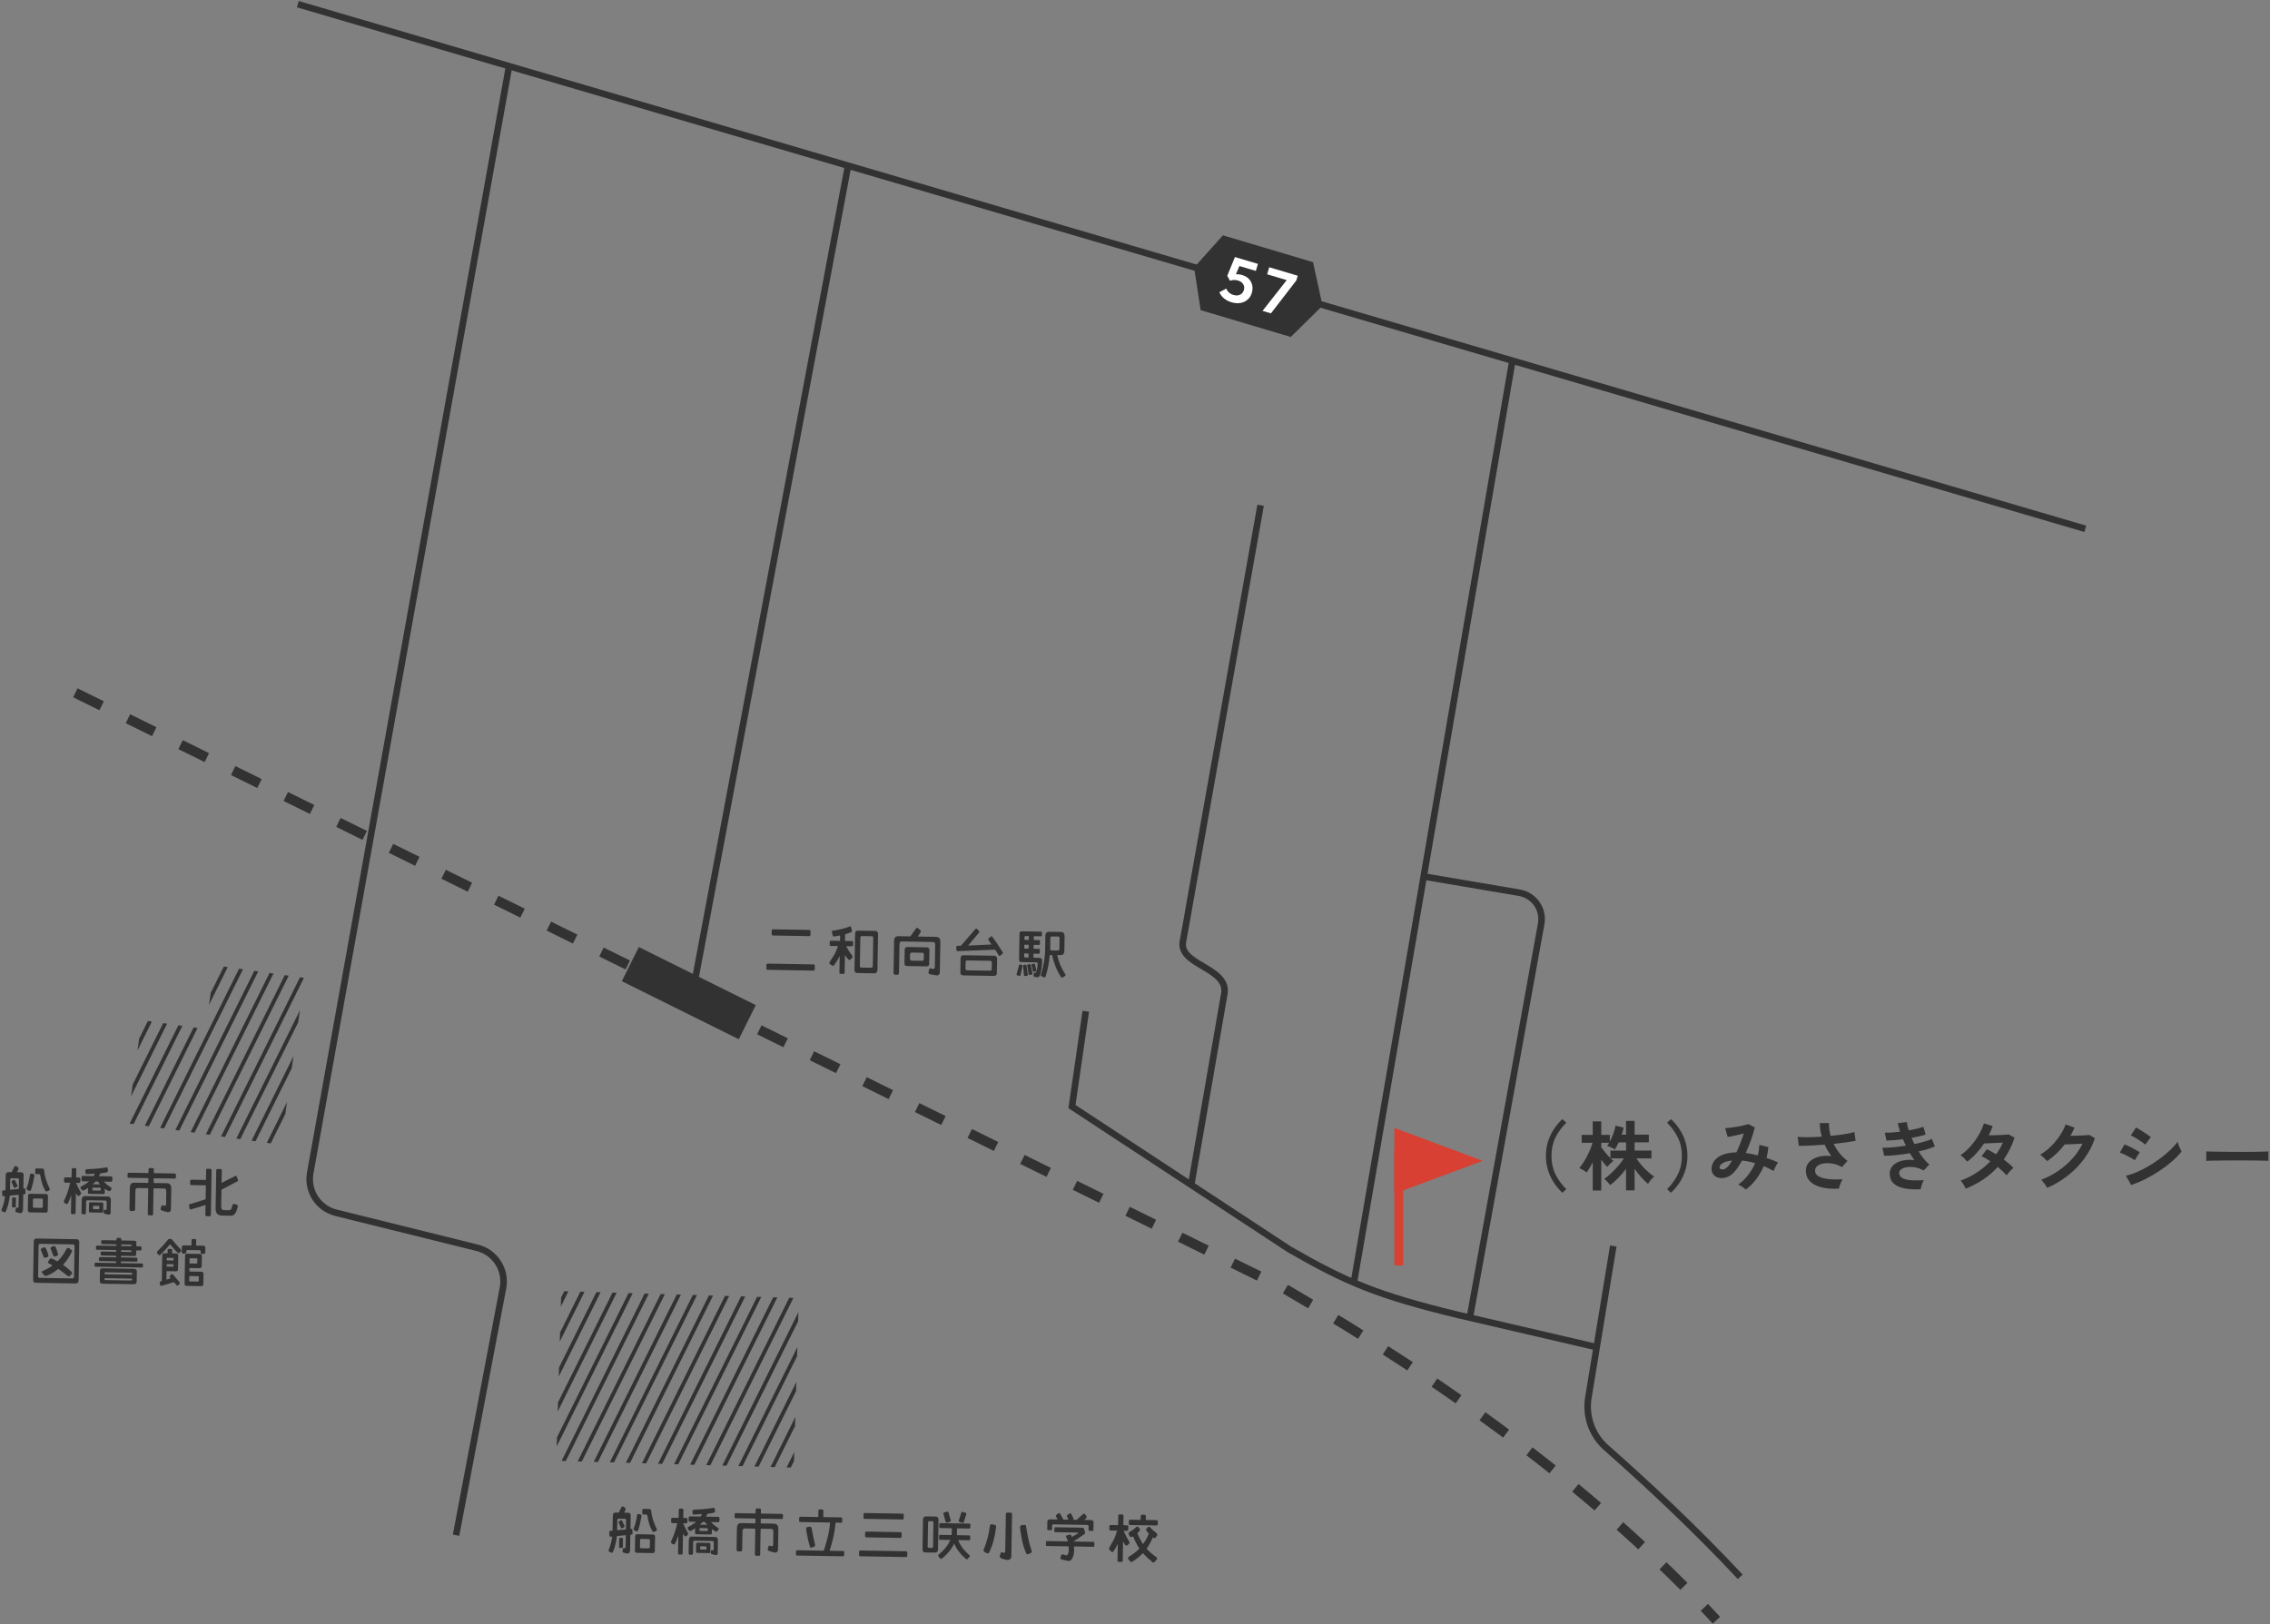<svg xmlns="http://www.w3.org/2000/svg" width="387" height="277" xmlns:xlink="http://www.w3.org/1999/xlink" viewBox="0 0 387 277"><rect x="0" y="0" width="387" height="277" fill="#808080" stroke="none"/><defs><style>.cls-1,.cls-2,.cls-3,.cls-4{fill:none;}.cls-5{fill:#323232;}.cls-6{fill:#d74032;}.cls-7{clip-path:url(#clippath-1);}.cls-2{stroke-dasharray:5 5;stroke-width:1.7px;}.cls-2,.cls-3,.cls-4{stroke:#323232;stroke-miterlimit:10;}.cls-8{fill:#fff;}.cls-9{clip-path:url(#clippath);}.cls-3{stroke-width:1.119px;}.cls-4{stroke-width:.645px;}</style><clipPath id="clippath"><polygon class="cls-1" points="36.586 164.603 35.055 175.49 24.168 173.959 21.696 191.54 47.906 195.226 51.909 166.758 36.586 164.603"/></clipPath><clipPath id="clippath-1"><rect class="cls-1" x="95.253" y="220.756" width="40.513" height="28.938" transform="translate(6.91 -3.269) rotate(1.671)"/></clipPath></defs><path class="cls-5" d="M103.904,261.861l-.044-.565c-.006-.143.049-.224.174-.229l.396-.048c.01-.601.024-1.45.043-2.534.006-.367.179-.552.502-.555l.511.009.464-.924c.064-.106.154-.15.262-.122l.39.24c.061.09.077.197.039.332l-.24.489.671.011c.305.006.445.15.449.438l-.039,2.31.126-.007c.126-.015.196.049.203.192l.035.547c.016.152-.048.231-.175.248l-.206.032-.044,2.57c-.007.412-.163.625-.468.637-.107-.002-.339-.06-.695-.182-.098-.046-.142-.118-.14-.208l.088-.456c.056-.088.137-.132.254-.12l.195.057.037-2.23-1.517.145v.019c-.062.482-.142.965-.257,1.429-.124.464-.257.873-.405,1.221-.057.133-.146.194-.263.183l-.445-.222c-.062-.055-.068-.172-.012-.323.121-.284.234-.614.339-.997.105-.384.184-.785.235-1.205v-.019s-.26.022-.26.022c-.135.024-.196-.039-.203-.183ZM106.543,258.995l-1.066-.019c-.152-.003-.234.077-.237.266-.002.653-.012,1.226-.028,1.7l1.497-.136.026-1.539c.003-.188-.066-.271-.191-.272ZM106.392,260.442l-.317.175c-.089.043-.161.006-.222-.103l-.361-.839c-.043-.116-.024-.197.049-.25l.316-.183c.09-.043.161-.007.222.121l.371.811c.052.117.033.207-.058.268ZM106.038,263.958l-.35-.006c-.099-.002-.143-.064-.141-.172l.022-1.335c.002-.125.048-.197.146-.195l.35.006c.107.002.15.075.148.2l-.022,1.335c-.002.107-.047.169-.154.167ZM108.078,260.919c-.053-.072-.07-.154-.05-.252.148-.356.272-.738.368-1.148.088-.411.166-.805.217-1.161.021-.098.084-.16.192-.186l.437.088c.089.057.132.154.129.289-.088.465-.176.921-.282,1.385-.106.472-.229.837-.341,1.104-.064.08-.154.114-.271.104l-.398-.222ZM108.631,261.626l2.713.047c.224.003.338.131.333.391l-.041,2.409c-.004.251-.122.374-.346.371l-2.713-.047c-.225-.003-.339-.13-.335-.381l.041-2.409c.005-.26.123-.384.348-.381ZM109.103,263.786c-.002.143.061.225.202.228l1.272.021c.134.002.207-.077.209-.22l.02-1.12c.003-.161-.068-.244-.202-.246l-1.272-.021c-.142-.003-.206.077-.209.238l-.02,1.12ZM110.667,259.808c-.145-.468-.244-.927-.309-1.377-.017-.062-.061-.117-.123-.154l-.564-.009c-.116-.002-.178-.075-.175-.228l.009-.511c.002-.152.066-.222.183-.22l1.12.019c.098.038.168.119.211.246.044.547.15,1.113.347,1.689.179.576.386,1.072.603,1.479.043.108.032.207-.05.295l-.442.199c-.081.024-.161-.003-.24-.104-.243-.416-.441-.857-.568-1.325Z"/><path class="cls-5" d="M115.598,264.792l.05-2.947c-.181.553-.367,1.016-.57,1.397-.064.115-.146.158-.244.14l-.373-.213c-.079-.091-.085-.226-.028-.396.202-.39.399-.861.578-1.396.18-.525.322-1.069.448-1.631l-.814-.014c-.161-.003-.24-.111-.236-.309l.005-.296c.003-.205.086-.303.247-.3l.967.017c.045,0,.073-.035.073-.089l.021-1.254c.003-.17.066-.25.201-.247l.402.007c.135.002.187.084.184.254l-.021,1.245c0,.054.024.089.087.09l.395.007c.161.003.24.112.237.317l-.005.296c-.004.197-.087.304-.248.301l-.483-.008c.224.559.482,1.101.798,1.616.068.144.058.278-.043.384l-.264.22c-.127.043-.206.006-.267-.094l-.255-.345-.055,3.261c-.003.197-.067.294-.219.291l-.358-.006c-.152-.003-.213-.102-.21-.299ZM118.495,261.355l.013-.743c-.235.175-.471.314-.696.427-.1.044-.198.042-.296-.005l-.264-.317c-.061-.145-.032-.261.087-.34.414-.188.876-.477,1.367-.863l-1.084-.018c-.144-.003-.223-.102-.22-.299l.006-.35c.003-.179.077-.268.211-.266l1.846.031.204-.426-1.364.093c-.125-.002-.204-.057-.229-.174l-.037-.432c.029-.133.102-.204.219-.22,1.112-.044,2.225-.141,3.329-.311.162-.042.251.013.274.166l.038.395c.017.135-.048.224-.183.257-.351.074-.72.141-1.105.188l-.241.479,2.078.035c.144.003.222.111.219.309l-.006.313c-.003.197-.085.294-.229.291l-1.218-.021c.29.328.679.657,1.176.97.106.046.14.145.111.297l-.193.292c-.073.07-.181.078-.314.031-.258-.122-.462-.259-.629-.396l-.012.654c-.003.179-.067.276-.22.273l-2.437-.041c-.135-.002-.204-.103-.201-.281ZM117.397,264.822l.037-2.177c.007-.421.172-.624.494-.618l3.994.067c.322.006.48.214.474.635l-.037,2.203c-.039.188-.147.267-.3.246-.242-.013-.501-.07-.785-.183-.071-.047-.105-.109-.114-.19l.042-.35c.029-.062.064-.106.146-.122l.205.048c.054,0,.089-.034.118-.105l.021-1.209c.003-.18-.067-.279-.229-.282l-3.063-.052c-.144-.002-.216.095-.219.274l-.031,1.827c-.003.197-.086.294-.238.291l-.286-.005c-.152-.002-.231-.102-.229-.299ZM118.656,264.547l.021-1.218c.003-.171.067-.259.193-.257l2.06.035c.126.002.187.092.184.263l-.021,1.218c-.003.18-.066.259-.192.257l-2.06-.035c-.126-.002-.188-.083-.185-.263ZM120.683,260.738c0-.089-.043-.135-.124-.136l-1.19-.021c-.081,0-.118.043-.119.132l-.004.206c-.002.099.034.145.115.146l1.19.021c.081,0,.126-.043.128-.142l.004-.206ZM120.183,259.539l-.395-.007c-.146.187-.31.345-.491.468l1.271.021c-.132-.137-.264-.301-.386-.482ZM120.434,263.798c0-.071-.017-.1-.062-.1l-.94-.017c-.045,0-.062.026-.063.098l-.006.35c-.002.071.007.107.043.108l.958.017c.045,0,.062-.035.064-.106l.006-.35Z"/><path class="cls-5" d="M125.573,264.216l.061-3.591c.011-.617.249-.9.732-.893l2.347.04c.045,0,.072-.035.074-.106l.009-.573c.002-.09-.024-.134-.069-.135l-3.296-.056c-.125-.002-.196-.058-.194-.21l.008-.431c.002-.152.075-.213.201-.229l3.296.056c.045,0,.073-.044.074-.115l.009-.511c.02-.16.111-.231.264-.229l.402.007c.161.003.24.076.238.237l-.009.511c0,.071.025.116.079.117l3.465.059c.151.021.231.094.229.236l-.008.431c-.002.152-.084.205-.236.202l-3.465-.059c-.054,0-.082.043-.084.133l-.009.573c-.002.071.025.107.079.108l2.157.037c.52.009.783.3.772.917l-.06,3.502c-.015.349-.178.508-.501.521-.385-.069-.731-.165-1.053-.305-.124-.029-.194-.111-.211-.245l.115-.419c.047-.161.139-.223.254-.211l.385.104c.089,0,.152-.078.183-.221l.037-2.248c.006-.331-.116-.494-.35-.498l-1.745-.03c-.054,0-.082.062-.083.133l-.072,4.272c-.003.152-.085.214-.246.211l-.402-.007c-.152-.003-.241-.066-.256-.22l.072-4.272c0-.071-.025-.134-.07-.135l-1.746-.029c-.233-.004-.361.155-.367.486l-.052,3.099c-.004.242-.113.339-.311.335l-.331-.005c-.225-.004-.321-.096-.317-.347Z"/><path class="cls-5" d="M136.236,259.363l.008-.475c-.006-.152.067-.224.211-.247l2.982.051c.044,0,.071-.044.073-.115l.016-.959c.003-.152.075-.214.201-.221l.412.007c.143.003.223.075.237.229l-.016.959c-.002.071.025.116.07.117l2.946.05c.144.002.222.075.219.255l-.008.475c-.002.125-.083.177-.227.175l-.896-.016c-.096.886-.218,1.707-.393,2.511-.183.785-.394,1.543-.639,2.292l2.274.038c.152.003.224.066.221.245l-.008.466c-.002.135-.075.196-.228.193l-7.791-.132c-.126-.002-.196-.065-.203-.2l.008-.466c-.006-.152.066-.214.21-.238l4.531.077c.275-.874.512-1.667.686-2.39.183-.731.313-1.526.391-2.412l-5.087-.086c-.125-.002-.196-.058-.203-.183ZM137.424,260.663c.011-.115.074-.202.191-.255l.495-.081c.133.037.222.103.256.237.154.916.354,1.868.588,2.841.042.151.005.241-.096.312l-.478.198c-.126.024-.224-.004-.285-.113-.298-.964-.521-2.024-.672-3.139Z"/><path class="cls-5" d="M146.45,265.17l.01-.547c-.006-.151.075-.214.228-.22l7.774.132c.143.002.223.076.22.228l-.009.538c-.003.152-.085.222-.228.22l-7.774-.132c-.143-.003-.214-.066-.221-.219ZM147.213,258.787l.01-.546c-.008-.161.066-.231.219-.229l6.421.108c.144.003.213.076.211.237l-.01.537c-.002.161-.075.223-.219.22l-6.421-.108c-.135-.002-.204-.065-.211-.219ZM147.491,261.926l.009-.537c-.006-.152.075-.205.228-.211l5.759.098c.152.003.231.066.229.219l-.009.537c-.003.162-.084.232-.236.229l-5.759-.098c-.143-.002-.214-.066-.22-.237Z"/><path class="cls-5" d="M157.891,258.583l1.593.027c.35.006.525.179.52.537l-.087,5.104c-.006.35-.188.517-.537.511l-1.593-.027c-.35-.006-.517-.179-.511-.528l.087-5.104c.006-.358.179-.525.528-.52ZM158.907,259.406l-.457-.008c-.152-.002-.226.068-.229.211l-.069,4.111c-.003.152.068.226.221.228l.457.008c.151.003.233-.068.236-.221l.069-4.11c.003-.143-.077-.216-.229-.219ZM163.358,262.626c.379.965,1.026,1.827,1.927,2.577.079.091.068.198-.023.304l-.282.327c-.1.106-.216.104-.33-.014-.937-.806-1.594-1.676-1.973-2.605-.419.916-1.105,1.764-2.059,2.537-.136.113-.243.112-.332.003l-.28-.337c-.088-.108-.086-.216-.014-.305.936-.719,1.604-1.559,2.014-2.51l-1.711-.029c-.134-.002-.204-.066-.202-.209l.007-.421c.003-.144.076-.205.21-.203l1.899.032c.026,0,.044-.018.045-.053l.018-1.057c0-.035-.017-.054-.043-.055l-1.899-.032c-.134-.002-.205-.074-.202-.218l.007-.421c.002-.134.076-.205.21-.203l4.898.083c.135.003.195.076.193.21l-.007.421c-.003.144-.066.214-.201.211l-2.014-.034c-.036,0-.054.018-.055.053l-.018,1.057c0,.035.017.055.053.055l2.014.034c.135.003.196.066.193.21l-.007.421c-.002.143-.066.205-.201.202l-1.835-.031ZM160.974,257.918l.504-.136c.117-.033.197.014.23.139l.381,1.351c.033.126-.013.206-.13.239l-.495.136c-.126.034-.205-.013-.239-.129l-.381-1.368c-.033-.118.013-.197.13-.231ZM164.315,259.57c-.037.115-.119.159-.235.121l-.499-.152c-.115-.037-.159-.118-.121-.243l.426-1.337c.038-.124.119-.168.244-.131l.49.152c.116.038.159.119.121.235l-.426,1.354Z"/><path class="cls-5" d="M167.782,264.618c-.097-.091-.122-.198-.084-.342.301-.774.536-1.469.689-2.067.163-.606.281-1.284.383-2.034.021-.152.112-.241.265-.256l.661.128c.08.072.122.19.129.343-.095.82-.242,1.58-.424,2.275-.173.688-.436,1.382-.753,2.085-.073.115-.182.158-.333.146l-.533-.278ZM170.578,265.668c-.115-.083-.149-.199-.12-.36l.151-.472c.038-.09.119-.133.227-.131l.33.104c.116.02.188-.059.21-.238l.107-6.376c.003-.17.085-.259.237-.256l.6.01c.143.003.222.094.22.264l-.123,7.236c-.051.375-.27.569-.653.571-.501-.071-.902-.186-1.186-.352ZM174.944,264.882c-.311-.723-.531-1.434-.68-2.136-.141-.7-.271-1.474-.374-2.299.021-.15.076-.267.158-.337l.638-.088c.151.03.239.12.246.281.112.747.244,1.429.377,2.058.124.621.318,1.322.573,2.106.043.153.015.26-.104.338l-.496.234c-.161.015-.277-.031-.338-.158Z"/><path class="cls-5" d="M180.971,265.925c-.126-.057-.187-.12-.186-.201l.136-.561c.045-.063.144-.097.27-.095l.651.173c.126-.017.236-.185.312-.47.067-.295.073-.635.026-1.075l-3.689-.062c-.116-.002-.178-.048-.176-.146l.009-.546c.002-.107.065-.151.182-.149l3.564.061c-.085-.279-.188-.532-.336-.821-.043-.1-.006-.161.093-.195l.559-.152c.116-.007.188.021.223.094l.119.315,1.041-.592c.055-.088.039-.15-.033-.161l-3.798-.064c-.125-.002-.188-.047-.185-.173l.008-.511c.002-.107.065-.16.19-.158l4.631.079c.099.028.16.064.204.129l.214.648c.016.135-.022.223-.104.302l-1.886,1.276,3.376.058c.125.002.187.048.185.155l-.009.546c-.002.099-.065.143-.19.141l-3.286-.056c.069.637.044,1.121-.079,1.521-.114.393-.262.658-.417.809-.109.105-.271.147-.469.145l-1.15-.262ZM179.373,260.209l-.01.582c-.002.117-.065.151-.199.149l-.475-.008c-.107-.002-.151-.029-.149-.155l.022-1.334c.022-.251.186-.355.49-.351l1.244.021-.243-.479c-.069-.137-.059-.216.022-.287l.4-.307c.134-.034.224-.005.275.104l.539.985.878.015-.233-.487c-.079-.136-.068-.217.022-.286l.399-.299c.116-.034.206-.014.267.095l.348.669c.043.1.051.18.012.323l.582.01,1.093-.995c.108-.078.207-.076.287.005l.307.418c.041.126.022.206-.077.267l-.283.328,1.039.018c.304.005.472.115.504.367l-.022,1.334c-.002.117-.057.151-.174.149l-.491-.009c-.107-.002-.169-.038-.167-.155l.01-.582c.003-.17-.076-.27-.229-.272l-5.769-.098c-.143-.002-.217.095-.22.265Z"/><path class="cls-5" d="M190.514,266.123l.048-2.866c-.214.48-.454.889-.701,1.251-.065.115-.174.177-.316.165l-.396-.409c-.099-.047-.105-.154-.04-.323.25-.436.498-.87.721-1.297.222-.417.429-.96.619-1.628l-1.129-.019c-.125-.002-.196-.075-.193-.21l.009-.537c.002-.135.076-.195.201-.193l1.2.021c.054,0,.081-.035.082-.089l.025-1.514c.003-.152.075-.231.2-.229l.457.007c.161.003.241.085.238.237l-.025,1.514c0,.054.025.09.062.091l.609.01c.125.002.177.065.175.2-.006.358-.009.537-.009.537-.003.135-.058.205-.183.203l-.618-.01c.242.549.554,1.164.937,1.824.115.136.113.252.012.386l-.337.281c-.144.06-.269.021-.356-.096l-.339-.57-.056,3.27c-.003.152-.094.222-.264.219l-.439-.007c-.125-.003-.195-.075-.192-.219ZM192.318,265.831c-.033-.144.014-.26.142-.355.75-.471,1.34-.927,1.787-1.395-.401-.616-.767-1.312-1.075-2.115-.046.044-.109.079-.171.114-.109.061-.225.05-.35-.024l-.252-.462c-.024-.115.022-.23.123-.327.18-.096.389-.227.596-.375.218-.141.418-.315.608-.492.082-.088.19-.096.313-.03l.273.336c.061.117.05.233-.016.367-.137.15-.264.265-.4.378.017.028.035.073.061.128.205.548.527,1.136.92,1.725.413-.575.736-1.152.952-1.712l.019-.062c-.141-.146-.272-.31-.412-.518-.061-.126-.05-.233.033-.349l.301-.281c.135-.061.242-.041.321.059.166.209.352.409.555.574.193.182.388.338.565.476.078.117.104.225.065.34l-.294.416c-.135.062-.251.06-.349-.015l-.089-.072c-.317.737-.668,1.386-1.063,1.944.432.481.97.947,1.634,1.406.134.11.176.236.138.37l-.394.468c-.109.114-.227.14-.358.057-.619-.494-1.175-1.015-1.65-1.551-.492.521-1.101,1.012-1.816,1.466-.125.078-.242.059-.356-.068l-.36-.419ZM192.438,259.787l.007-.386c.003-.161.076-.249.229-.246l1.71.028c.054,0,.081-.025.082-.088l.009-.538c.003-.17.085-.249.228-.247l.412.008c.161.002.232.084.229.254l-.009.538c0,.062.024.09.069.091l1.773.03c.144.002.214.092.211.253l-.007.386c-.003.179-.076.268-.22.266l-4.504-.076c-.152-.003-.223-.094-.22-.272Z"/><path class="cls-5" d="M.405,203.806l-.044-.565c-.006-.143.049-.223.174-.229l.396-.047c.01-.601.024-1.45.043-2.534.006-.367.179-.552.502-.556l.511.009.464-.924c.064-.106.154-.149.262-.121l.39.239c.061.09.077.198.039.332l-.24.489.671.012c.305.005.445.15.449.438l-.039,2.31.126-.007c.126-.016.196.048.203.191l.035.547c.016.153-.048.231-.175.248l-.206.033-.044,2.57c-.007.412-.163.624-.468.637-.107-.002-.339-.06-.695-.182-.098-.047-.142-.119-.14-.209l.088-.455c.056-.088.137-.132.254-.121l.195.057.037-2.23-1.517.145v.019c-.062.482-.142.965-.257,1.429-.124.464-.257.874-.405,1.221-.057.133-.146.195-.263.184l-.445-.223c-.062-.055-.068-.171-.012-.322.121-.284.234-.614.339-.998.105-.384.184-.785.235-1.205v-.019s-.26.023-.26.023c-.135.023-.196-.04-.203-.184ZM3.044,200.94l-1.066-.019c-.152-.002-.234.077-.237.266-.002.654-.012,1.227-.028,1.7l1.497-.136.026-1.539c.003-.188-.066-.271-.191-.272ZM2.893,202.388l-.317.174c-.09.044-.161.007-.222-.103l-.361-.838c-.043-.117-.024-.198.049-.25l.316-.184c.09-.042.161-.006.222.121l.371.812c.052.117.033.206-.058.268ZM2.539,205.904l-.35-.006c-.099-.002-.143-.065-.141-.173l.022-1.335c.002-.125.048-.196.146-.194l.35.006c.107.002.15.074.148.199l-.022,1.335c-.002.107-.047.17-.154.168ZM4.579,202.865c-.053-.072-.07-.153-.05-.252.148-.355.272-.737.368-1.148.088-.41.166-.804.217-1.16.021-.099.084-.161.192-.186l.436.088c.089.056.133.154.13.289-.089.464-.177.92-.283,1.384-.106.473-.228.838-.34,1.104-.064.08-.154.113-.271.103l-.398-.222ZM5.132,203.573l2.713.046c.224.004.338.132.333.392l-.041,2.409c-.004.251-.122.374-.346.37l-2.713-.046c-.225-.004-.339-.131-.335-.382l.041-2.409c.005-.26.123-.384.348-.38ZM5.603,205.732c-.002.143.061.225.203.227l1.272.021c.134.003.207-.077.209-.22l.02-1.12c.003-.161-.068-.243-.202-.246l-1.272-.021c-.143-.002-.207.078-.21.239l-.02,1.12ZM7.168,201.754c-.145-.469-.244-.928-.309-1.377-.017-.062-.061-.117-.123-.154l-.564-.01c-.116-.002-.178-.074-.175-.227l.009-.511c.002-.152.066-.223.183-.221l1.12.019c.098.038.168.119.211.246.044.547.15,1.113.347,1.69.179.576.386,1.072.603,1.479.043.107.032.206-.05.295l-.442.198c-.081.025-.161-.003-.24-.103-.243-.416-.441-.858-.568-1.325Z"/><path class="cls-5" d="M12.099,206.738l.05-2.947c-.181.553-.367,1.016-.57,1.396-.064.115-.146.159-.245.14l-.372-.213c-.079-.091-.085-.225-.028-.395.202-.391.399-.862.578-1.397.18-.525.322-1.068.448-1.63l-.814-.014c-.161-.003-.24-.112-.236-.31l.005-.296c.003-.205.086-.302.247-.299l.967.016c.045,0,.073-.034.073-.088l.021-1.254c.003-.17.066-.25.199-.248l.404.007c.135.002.187.084.184.254l-.021,1.245c0,.054.024.09.087.091l.395.007c.161.002.24.112.237.317l-.005.296c-.004.197-.087.303-.248.301l-.483-.009c.224.559.482,1.101.798,1.617.068.144.058.278-.043.384l-.264.219c-.127.043-.206.007-.267-.093l-.255-.346-.055,3.261c-.003.197-.067.294-.22.292l-.358-.007c-.151-.002-.212-.101-.209-.298ZM14.996,203.301l.013-.743c-.235.175-.471.314-.696.427-.1.043-.198.041-.296-.005l-.264-.318c-.061-.145-.032-.261.087-.339.415-.188.876-.477,1.367-.863l-1.084-.019c-.144-.002-.223-.102-.22-.299l.006-.35c.003-.179.077-.267.211-.265l1.846.031.204-.427-1.364.094c-.125-.003-.204-.058-.229-.174l-.037-.432c.029-.134.102-.204.219-.22,1.112-.044,2.225-.142,3.329-.312.162-.042.251.014.274.166l.038.396c.017.134-.048.223-.183.257-.351.074-.72.14-1.105.188l-.241.479,2.078.035c.144.002.222.11.219.308l-.006.313c-.003.197-.085.294-.229.292l-1.218-.021c.29.329.679.657,1.176.97.106.047.14.146.111.297l-.193.293c-.073.07-.181.078-.314.03-.258-.121-.462-.259-.629-.396l-.012.654c-.003.179-.067.276-.22.274l-2.437-.042c-.135-.002-.204-.102-.201-.28ZM13.898,206.768l.037-2.177c.007-.421.172-.624.494-.619l3.994.067c.322.006.48.215.474.636l-.037,2.203c-.039.188-.147.266-.3.246-.242-.013-.501-.071-.785-.184-.071-.046-.105-.109-.114-.19l.042-.349c.029-.062.064-.106.146-.123l.205.049c.054,0,.089-.035.118-.105l.021-1.209c.003-.18-.067-.279-.229-.282l-3.063-.052c-.144-.003-.216.095-.219.274l-.031,1.827c-.003.197-.086.293-.238.291l-.286-.005c-.152-.003-.231-.102-.229-.299ZM15.157,206.494l.021-1.218c.003-.171.067-.259.193-.257l2.06.035c.126.002.187.092.184.263l-.021,1.218c-.003.18-.066.259-.192.257l-2.06-.035c-.126-.002-.188-.083-.185-.263ZM17.184,202.684c0-.089-.043-.135-.124-.137l-1.19-.02c-.081-.002-.118.043-.119.132l-.004.206c-.002.099.034.144.115.146l1.19.02c.081.002.126-.042.128-.141l.004-.206ZM16.684,201.485l-.395-.007c-.146.186-.311.344-.491.467l1.271.021c-.132-.137-.264-.3-.386-.481ZM16.935,205.744c0-.071-.017-.099-.062-.1l-.94-.016c-.045,0-.062.026-.063.098l-.006.35c-.002.071.007.107.042.107l.959.017c.045,0,.062-.035.064-.106l.006-.35Z"/><path class="cls-5" d="M22.075,206.162l.061-3.591c.011-.617.248-.9.731-.892l2.347.039c.045,0,.072-.034.074-.105l.009-.573c.002-.09-.024-.135-.069-.136l-3.296-.056c-.125-.002-.196-.057-.194-.209l.008-.431c.002-.152.075-.214.201-.229l3.296.056c.045,0,.073-.043.074-.114l.009-.511c.02-.161.111-.231.264-.229l.402.007c.161.003.24.076.238.237l-.009.511c0,.071.025.117.079.118l3.465.059c.151.021.231.094.229.236l-.008.431c-.002.152-.084.205-.236.202l-3.465-.059c-.054,0-.082.042-.084.132l-.009.573c-.002.071.025.108.079.109l2.157.036c.52.009.783.301.772.918l-.06,3.502c-.015.349-.178.508-.501.52-.385-.068-.731-.164-1.053-.305-.124-.028-.194-.11-.211-.245l.115-.419c.047-.16.139-.223.254-.21l.385.104c.089.002.152-.077.183-.221l.037-2.248c.006-.331-.116-.494-.35-.498l-1.745-.029c-.054,0-.082.061-.083.132l-.072,4.272c-.003.152-.085.214-.246.211l-.402-.007c-.152-.002-.241-.066-.256-.219l.072-4.272c0-.071-.025-.135-.07-.136l-1.746-.029c-.233-.004-.361.155-.367.486l-.052,3.099c-.004.242-.113.339-.311.336l-.331-.006c-.225-.004-.32-.096-.316-.347Z"/><path class="cls-5" d="M35.011,207.107l.027-1.621-2.484.756c-.126.042-.215-.022-.248-.21l-.081-.441c-.025-.125.029-.214.183-.257l2.647-.823.039-2.302c0-.054-.026-.081-.071-.081l-2.426-.041c-.126-.003-.187-.076-.185-.219l.008-.431c.002-.161.066-.249.192-.265l2.426.041c.045,0,.073-.025.074-.088l.026-1.559c.003-.171.066-.259.191-.257l.556.01c.099.01.169.092.193.263l-.128,7.54c-.003.188-.077.286-.211.284l-.502-.009c-.161-.003-.23-.103-.228-.291ZM36.759,206.026l.108-6.412c.003-.179.066-.268.183-.266l.573.01c.135.002.196.093.193.271l-.036,2.087,2.322-1.179c.082-.043.153-.033.232.03l.239.641c.018.063-.002.135-.048.215l-2.766,1.456-.049,2.911c-.007.376.151.576.492.573l.868.015c.126-.016.234-.059.298-.12.084-.15.178-.418.291-.811.047-.115.146-.159.281-.156l.488.178c.115.074.149.173.103.298-.107.519-.257.919-.467,1.201-.166.213-.392.335-.66.348l-1.585-.026c-.726-.013-1.077-.431-1.062-1.264Z"/><path class="cls-5" d="M5.648,218.172l.108-6.395c.007-.394.162-.579.457-.574l6.824.115c.322.006.481.197.475.591l-.108,6.395c-.007.403-.181.57-.503.564l-6.807-.115c-.304-.005-.453-.178-.446-.581ZM12.626,217.672l.086-5.113c.004-.224-.074-.351-.235-.354l-5.651-.096c-.161-.003-.243.131-.247.363l-.086,5.096c-.004.215.065.342.218.345l5.669.096c.161.003.243-.122.247-.337ZM6.961,213.133c-.007-.107.03-.188.103-.24l.451-.189c.108-.024.206.013.268.104.207.424.37.839.471,1.262.025.136-.004.216-.104.268l-.441.163c-.115-.011-.196-.049-.266-.14-.146-.378-.301-.793-.481-1.227ZM9.934,216.373c-.592.519-1.207.884-1.828,1.125-.199.104-.379.101-.547-.01l-.396-.445c-.086-.171-.021-.269.203-.337.532-.232,1.066-.528,1.574-.904-.167-.137-.336-.221-.515-.304-.222-.094-.292-.212-.209-.354l.25-.417c.082-.106.181-.141.333-.119.338.148.676.315.995.491.656-.626,1.179-1.369,1.587-2.195.137-.097.271-.12.396-.064l.432.347c.115.092.122.183.031.297-.407.826-.903,1.544-1.487,2.206.505.357.99.759,1.465,1.215.079.118.086.226.013.332l-.31.335c-.153.087-.297.076-.429-.017-.522-.43-1.036-.814-1.558-1.182ZM8.613,212.919c-.007-.107.021-.188.094-.258l.46-.181c.204.084.295.06.268.059.198.479.354.884.454,1.288.023.153-.015.242-.095.286l-.425.181c-.115-.011-.214-.058-.275-.157-.127-.379-.29-.785-.48-1.218Z"/><path class="cls-5" d="M16.116,215.834l.005-.313c.002-.117.074-.188.21-.194l3.376.058c.062,0,.09-.025.091-.079l.002-.134c0-.054-.025-.082-.088-.083l-2.633-.045c-.134-.002-.205-.057-.203-.182l.005-.305c.002-.125.075-.188.21-.194l2.633.045c.062,0,.09-.024.091-.069v-.099c.003-.062-.024-.1-.087-.101l-2.346-.04c-.152-.002-.224-.066-.222-.192l.006-.304c.002-.117.075-.178.228-.185l2.346.04c.062,0,.09-.025.091-.079l.002-.125c0-.054-.025-.082-.088-.083l-3.17-.054c-.144-.002-.214-.066-.212-.2l.006-.323c.002-.116.074-.168.218-.184l3.17.054c.062,0,.091-.025.092-.088v-.08c.002-.063-.024-.1-.087-.101l-2.292-.039c-.144-.002-.214-.066-.212-.174l.005-.313c.002-.116.074-.178.218-.185l2.292.039c.062,0,.091-.025.092-.088l.003-.17c.002-.116.083-.179.235-.176l.35.006c.143.002.223.067.221.184l-.003.17c0,.062.025.09.079.091l2.149.036c.232.004.357.113.354.311l-.009.546c0,.062.024.091.078.092l.573.01c.161.021.241.075.239.191l-.006.323c-.002.134-.084.195-.245.192l-.573-.01c-.054,0-.081.025-.082.079l-.01.591c-.003.197-.131.294-.363.29l-2.149-.036c-.054,0-.081.035-.083.098v.099c-.002.045.025.071.079.072l2.508.042c.16.012.23.076.229.201l-.005.305c-.002.125-.074.178-.235.175l-2.508-.042c-.054,0-.082.026-.083.08l-.002.134c0,.054.026.081.08.082l3.475.059c.151.012.223.084.221.201l-.005.313c-.002.116-.075.169-.228.166l-7.827-.132c-.135-.003-.205-.058-.203-.174ZM17.012,218.472l.03-1.773c-.004-.286.15-.427.473-.422l5.311.09c.34.023.509.17.504.438l-.03,1.773c-.004.269-.178.4-.518.421l-5.311-.09c-.313-.031-.463-.169-.459-.438ZM17.816,218.047l-.002.098c.009.099.043.145.105.146l4.469.075c.072.002.117-.043.128-.141l.002-.098c0-.054-.026-.082-.08-.083l-4.54-.077c-.054,0-.081.026-.082.08ZM22.411,217.032l-4.469-.075c-.062,0-.099.042-.109.132l-.003.126c0,.062.026.081.08.081l4.54.077c.054,0,.081-.016.082-.078l.003-.126c-.009-.091-.052-.135-.124-.137ZM20.716,213.474l1.603.027c.045,0,.072-.026.073-.08l.003-.125c0-.054-.026-.081-.071-.082l-1.603-.027c-.054,0-.082.026-.082.08l-.003.125c0,.054.026.081.08.082ZM20.732,212.48l1.603.027c.045,0,.073-.026.074-.089v-.08c.002-.063-.024-.099-.069-.1l-1.603-.027c-.054,0-.082.034-.083.098v.08c-.002.062.024.09.078.091Z"/><path class="cls-5" d="M28.981,211.258c.161-.007.276.039.356.131.526.636,1.009,1.191,1.458,1.646.105.127.112.253.021.376l-.21.212c-.137.114-.235.121-.288.039-.387-.363-.827-.855-1.328-1.464-.521.627-1.068,1.228-1.669,1.791-.1.078-.207.076-.305-.006l-.185-.245c-.114-.118-.112-.234-.003-.35.684-.669,1.296-1.34,1.827-2.012.063-.079.172-.113.324-.119ZM27.389,218.513l.197-.067.073-4.343c.005-.26.114-.385.348-.381l.492.009c.045,0,.072-.025.073-.088l.008-.439c.003-.161.075-.231.219-.229l.358.006c.125.002.196.075.193.236l-.008.439c0,.062.034.089.097.09l.609.011c.242.004.348.132.343.392l-.038,2.266c-.005.259-.114.383-.356.379l-1.531-.026c-.054,0-.072.025-.073.088l-.023,1.361.712-.221-.088-.108c-.097-.109-.095-.226.006-.341l.183-.193c.101-.115.208-.114.313-.005l1.099,1.283c.088.1.086.207-.006.322l-.191.202c-.101.115-.199.113-.296-.005l-.448-.519-2.08.638c-.135.042-.232-.013-.275-.166l-.057-.297c-.042-.171.004-.269.148-.294ZM28.48,215.989l1.029.018c.036,0,.063-.018.064-.071l.005-.277c0-.045-.026-.071-.062-.072l-1.029-.018c-.054,0-.072.025-.073.07l-.005.277c0,.054.018.072.071.073ZM28.498,214.931l1.029.018c.036,0,.063-.025.064-.079l.005-.269c0-.054-.026-.081-.062-.082l-1.029-.018c-.054,0-.072.026-.073.08l-.005.269c0,.054.018.08.071.081ZM33.446,211.53l-.014.807c0,.045.025.072.07.072l1.173.021c.225.004.339.141.334.4l-.013.743c-.003.17-.075.249-.219.247l-.358-.006c-.144-.003-.214-.085-.211-.255l.002-.107c.003-.17-.067-.252-.201-.255l-2.023-.034c-.152-.002-.226.077-.229.247l-.002.107c-.003.17-.076.25-.21.248l-.367-.007c-.126-.002-.196-.084-.193-.254l.013-.743c.005-.26.114-.393.348-.389l1.235.021c.036,0,.063-.025.063-.07l.014-.807c.003-.151.076-.23.21-.229l.376.007c.134.002.205.084.202.235ZM31.469,218.878l.079-4.71c.005-.26.123-.384.356-.38l2.166.037c.242.004.348.132.343.392l-.028,1.657c-.004.259-.113.392-.355.388l-1.655-.028c-.055,0-.082.025-.083.079l-.008.446c0,.045.025.073.08.074l1.996.033c.224.004.338.14.333.399l-.027,1.666c-.005.26-.123.393-.347.389l-2.507-.042c-.233-.004-.348-.141-.343-.4ZM32.335,218.517l1.468.024c.045,0,.072-.034.073-.097l.012-.717c0-.062-.024-.1-.069-.101l-1.468-.024c-.055,0-.082.034-.083.097l-.012.717c0,.062.024.1.079.101ZM32.387,215.455l1.172.02c.045,0,.072-.025.073-.089l.012-.716c0-.054-.025-.081-.07-.082l-1.172-.02c-.055,0-.081.025-.082.079l-.012.716c0,.063.024.091.079.092Z"/><path class="cls-5" d="M130.655,165.118l.009-.537c-.006-.17.075-.25.22-.256l7.818.133c.144.002.213.084.21.264l-.009.527c-.003.18-.076.268-.22.266l-7.818-.133c-.134-.002-.204-.094-.21-.264ZM131.56,159.276l.009-.539c-.006-.178.067-.268.201-.266l6.216.105c.134.002.204.094.201.273l-.009.529c-.003.17-.076.258-.21.256l-6.216-.105c-.125-.002-.187-.084-.192-.254Z"/><path class="cls-5" d="M143.254,166.067c-.098-.02-.149-.084-.147-.182l.049-2.867c-.279.561-.592,1.092-.941,1.578-.101.115-.199.133-.306.068l-.408-.25c-.114-.092-.14-.199-.093-.314.294-.443.562-.869.811-1.268.229-.391.453-.889.652-1.504l-1.236-.021c-.116-.01-.179-.064-.186-.162l.009-.52c.011-.135.075-.195.183-.203l1.486.025c.054,0,.091-.035.092-.107l.013-.752c-.008-.045-.044-.062-.098-.055-.306.066-.611.125-.926.164-.099.016-.179-.029-.23-.129l-.159-.621c-.008-.135.048-.225.174-.248,1.033-.127,1.958-.354,2.797-.68.127-.096.226-.066.295.068l.143.531c.034.143.005.252-.076.32-.28.131-.642.268-1.073.395l-.018,1.031c-.01.07.025.107.097.1l1.129.018c.089.002.142.057.149.166l-.009.562c-.012.098-.066.15-.155.158l-1.004-.018c.294.605.627,1.123,1.004,1.568.088.135.085.279-.008.439l-.318.289c-.1.08-.188.078-.277.014-.149-.146-.36-.418-.622-.799l-.052,3.035c-.002.117-.048.18-.146.178l-.592-.01ZM145.677,165.364l.104-6.127c.006-.357.151-.543.43-.537l3,.051c.323.004.49.205.483.598l-.103,6.082c-.025.375-.198.553-.512.547l-2.929-.049c-.322-.006-.48-.189-.474-.564ZM148.876,159.961c.004-.195-.083-.305-.254-.309l-1.692-.029c-.161-.002-.253.105-.257.301l-.08,4.746c-.004.217.085.326.246.328l1.692.029c.171.002.261-.104.265-.32l.08-4.746Z"/><path class="cls-5" d="M152.334,165.889l.091-5.365c0-.609.238-.883.713-.875l2.061.035.964-1.354c.091-.133.208-.148.349-.039l.336.291c.159.129.202.246.102.379l-.47.744,3.062.053c.528.008.783.291.773.9l-.088,5.158c-.023.338-.188.508-.501.52-.411-.07-.813-.139-1.225-.209-.115-.029-.187-.111-.202-.236l.092-.59c.047-.115.127-.158.227-.166l.544.107c.099.002.172-.078.21-.221l.065-3.887c.006-.33-.116-.494-.367-.498l-5.355-.092c-.232-.004-.36.156-.366.486l-.082,4.873c-.004.223-.114.32-.311.316l-.323-.006c-.205-.002-.302-.104-.298-.326ZM154.197,164.299l.039-2.338c.006-.322.151-.465.446-.469l3.277.057c.341.006.5.16.494.482l-.039,2.338c-.005.287-.169.428-.51.422l-3.277-.057c-.295-.004-.436-.15-.431-.436ZM157.508,162.885c.005-.27-.083-.414-.262-.416l-1.781-.031c-.206-.002-.315.129-.32.408l-.01.562c-.004.26.083.404.253.408l1.836.031c.178.002.271-.139.274-.398l.01-.564Z"/><path class="cls-5" d="M163.245,161.29l.573-.016,2.476-2.854c.1-.098.198-.096.295-.004l.282.328c.114.1.121.199.03.295l-1.847,2.209,3.963-.184c-.156-.299-.332-.533-.498-.752-.079-.137-.068-.207.05-.295l.336-.281c.101-.096.19-.086.277.014.587.816,1.182,1.678,1.757,2.617.078.119.068.199-.05.287l-.327.289c-.109.088-.207.078-.295-.039-.201-.336-.41-.643-.603-.961l-6.399.25c-.144.008-.214-.057-.212-.209l-.02-.465c-.006-.162.058-.225.211-.23ZM163.722,165.866l.042-2.453c.006-.359.196-.525.562-.52l5.178.088c.322.006.489.178.483.537l-.042,2.453c-.005.305-.177.455-.499.449l-5.178-.088c-.366-.006-.552-.162-.547-.467ZM169.073,165.178l.017-.969c.004-.24-.084-.359-.254-.363l-3.932-.066c-.18-.002-.28.113-.284.354l-.017.969c-.004.232.093.359.272.363l3.932.066c.17.002.262-.121.266-.354Z"/><path class="cls-5" d="M173.976,166.327c-.028.072-.082.105-.181.096l-.374-.105c-.09-.037-.125-.092-.113-.18l.429-1.561c.037-.1.101-.135.19-.105l.303.086c.071.01.115.064.105.154l-.359,1.615ZM176.928,166.645c-.144.008-.35-.023-.599-.072-.098-.037-.142-.102-.132-.199l.078-.41c.021-.072.074-.107.154-.096l.099.01c.062,0,.108-.043.137-.123.151-.465.231-.947.24-1.475-.016-.117-.078-.172-.186-.174l-2.606-.043c-.25-.004-.383-.133-.379-.393l.076-4.486c.004-.252.142-.373.392-.369l3.261.055c.116.002.169.057.167.172l-.009.484c0,.09-.056.143-.172.141l-1.155-.02c-.036,0-.046.018-.046.053l-.01.547c0,.037.008.055.044.055l.842.014c.116.002.179.057.176.182l-.008.457c-.002.135-.065.188-.182.186l-.842-.014c-.036,0-.045.018-.046.053l-.009.555c0,.037.008.055.044.055l.842.014c.116.002.178.057.176.174l-.008.475c-.003.125-.066.186-.183.184l-.842-.014c-.036,0-.045.018-.046.053l-.01.584c0,.035.008.053.044.053l.932.018c.34.006.517.178.52.527-.033.912-.154,1.691-.353,2.342-.112.293-.25.443-.402.449ZM174.562,164.545l.287-.041c.089-.008.143.039.15.137l.241,1.607c.017.082-.029.135-.137.143l-.377.055c-.081-.01-.135-.047-.159-.127l-.134-1.605c0-.09.047-.145.128-.168ZM174.806,163.286l.484.008c.035.002.055-.018.055-.053l.01-.582c0-.035-.018-.055-.053-.055l-.637-.012c-.035,0-.054.018-.055.053l-.007.432c-.002.133.068.207.202.209ZM174.68,161.76l.637.012c.035,0,.054-.018.055-.053l.009-.555c0-.037-.018-.055-.053-.055l-.637-.012c-.035,0-.054.018-.055.053l-.009.555c0,.037.018.055.053.055ZM174.659,159.834l-.007.385c0,.037.018.055.053.055l.637.012c.035,0,.055-.018.055-.053l.01-.547c0-.035-.018-.055-.053-.055l-.484-.008c-.134-.004-.207.068-.21.211ZM175.235,164.467l.314-.059c.099-.006.161.029.187.119l.288,1.502c.017.09-.021.143-.119.15l-.387.074c-.09-.002-.134-.037-.142-.119l-.252-1.5c.002-.09.039-.143.11-.168ZM175.979,164.399l.289-.068c.089-.016.151.021.186.104l.225,1.051c.016.082-.02.135-.119.16l-.314.074c-.09.008-.135-.029-.151-.1l-.224-1.07c-.008-.082.029-.125.109-.15ZM178.877,158.893l1.979.033c.438.008.649.264.642.746l-.042,2.48c-.009.492-.229.73-.667.723l-.556-.008c.267,1.205.732,2.297,1.388,3.283.061.119.041.225-.076.295l-.372.236c-.136.061-.233.021-.312-.104-.707-1.088-1.206-2.334-1.505-3.727l-.386-.006c-.112,1.332-.348,2.564-.716,3.688-.065.115-.165.158-.297.119l-.427-.193c-.098-.066-.123-.164-.058-.307.446-1.443.673-2.801.704-4.055l.042-2.48c-.002-.484.228-.73.657-.725ZM180.404,159.708l-1.093-.018c-.152-.004-.235.094-.238.301l-.031,1.818c-.003.168.077.26.229.262l1.093.02c.161.002.242-.086.245-.256l.031-1.836c.003-.188-.075-.287-.236-.291Z"/><g class="cls-9"><line class="cls-4" x1="1.3" y1="144.591" x2="-31.174" y2="210.082"/><line class="cls-4" x1="4.079" y1="144.591" x2="-28.394" y2="210.082"/><line class="cls-4" x1="6.859" y1="144.591" x2="-25.615" y2="210.082"/><line class="cls-4" x1="9.638" y1="144.591" x2="-22.836" y2="210.082"/><line class="cls-4" x1="12.418" y1="144.591" x2="-20.056" y2="210.082"/><line class="cls-4" x1="15.197" y1="144.591" x2="-17.277" y2="210.082"/><line class="cls-4" x1="17.977" y1="144.591" x2="-14.497" y2="210.082"/><line class="cls-4" x1="20.756" y1="144.591" x2="-11.718" y2="210.082"/><line class="cls-4" x1="23.535" y1="144.591" x2="-8.938" y2="210.082"/><line class="cls-4" x1="26.315" y1="144.591" x2="-6.159" y2="210.082"/><line class="cls-4" x1="29.094" y1="144.591" x2="-3.379" y2="210.082"/><line class="cls-4" x1="31.874" y1="144.591" x2="-.6" y2="210.082"/><line class="cls-4" x1="34.653" y1="144.591" x2="2.18" y2="210.082"/><line class="cls-4" x1="37.433" y1="144.591" x2="4.959" y2="210.082"/><line class="cls-4" x1="40.212" y1="144.591" x2="7.738" y2="210.082"/><line class="cls-4" x1="42.992" y1="144.591" x2="10.518" y2="210.082"/><line class="cls-4" x1="45.771" y1="144.591" x2="13.297" y2="210.082"/><line class="cls-4" x1="48.548" y1="144.591" x2="16.074" y2="210.082"/><line class="cls-4" x1="51.327" y1="144.591" x2="18.853" y2="210.082"/><line class="cls-4" x1="54.106" y1="144.591" x2="21.633" y2="210.082"/><line class="cls-4" x1="56.886" y1="144.591" x2="24.412" y2="210.082"/><line class="cls-4" x1="59.665" y1="144.591" x2="27.192" y2="210.082"/><line class="cls-4" x1="62.445" y1="144.591" x2="29.971" y2="210.082"/><line class="cls-4" x1="65.224" y1="144.591" x2="32.751" y2="210.082"/><line class="cls-4" x1="68.004" y1="144.591" x2="35.53" y2="210.082"/><line class="cls-4" x1="70.783" y1="144.591" x2="38.309" y2="210.082"/><line class="cls-4" x1="73.563" y1="144.591" x2="41.089" y2="210.082"/><line class="cls-4" x1="76.342" y1="144.591" x2="43.868" y2="210.082"/><line class="cls-4" x1="79.122" y1="144.591" x2="46.648" y2="210.082"/><line class="cls-4" x1="81.901" y1="144.591" x2="49.427" y2="210.082"/><line class="cls-4" x1="84.681" y1="144.591" x2="52.207" y2="210.082"/><line class="cls-4" x1="87.46" y1="144.591" x2="54.986" y2="210.082"/><line class="cls-4" x1="90.239" y1="144.591" x2="57.766" y2="210.082"/><line class="cls-4" x1="93.016" y1="144.591" x2="60.542" y2="210.082"/><line class="cls-4" x1="95.795" y1="144.591" x2="63.322" y2="210.082"/><line class="cls-4" x1="98.575" y1="144.591" x2="66.101" y2="210.082"/><line class="cls-4" x1="101.354" y1="144.591" x2="68.881" y2="210.082"/><line class="cls-4" x1="104.134" y1="144.591" x2="71.66" y2="210.082"/><line class="cls-4" x1="106.913" y1="144.591" x2="74.439" y2="210.082"/></g><g class="cls-7"><line class="cls-4" x1="77.464" y1="202.639" x2="44.99" y2="268.13"/><line class="cls-4" x1="80.243" y1="202.639" x2="47.769" y2="268.13"/><line class="cls-4" x1="83.023" y1="202.639" x2="50.549" y2="268.13"/><line class="cls-4" x1="85.802" y1="202.639" x2="53.328" y2="268.13"/><line class="cls-4" x1="88.582" y1="202.639" x2="56.108" y2="268.13"/><line class="cls-4" x1="91.361" y1="202.639" x2="58.887" y2="268.13"/><line class="cls-4" x1="94.14" y1="202.639" x2="61.667" y2="268.13"/><line class="cls-4" x1="96.92" y1="202.639" x2="64.446" y2="268.13"/><line class="cls-4" x1="99.699" y1="202.639" x2="67.226" y2="268.13"/><line class="cls-4" x1="102.479" y1="202.639" x2="70.005" y2="268.13"/><line class="cls-4" x1="105.258" y1="202.639" x2="72.785" y2="268.13"/><line class="cls-4" x1="108.038" y1="202.639" x2="75.564" y2="268.13"/><line class="cls-4" x1="110.817" y1="202.639" x2="78.343" y2="268.13"/><line class="cls-4" x1="113.597" y1="202.639" x2="81.123" y2="268.13"/><line class="cls-4" x1="116.376" y1="202.639" x2="83.902" y2="268.13"/><line class="cls-4" x1="119.156" y1="202.639" x2="86.682" y2="268.13"/><line class="cls-4" x1="121.935" y1="202.639" x2="89.461" y2="268.13"/><line class="cls-4" x1="124.714" y1="202.639" x2="92.241" y2="268.13"/><line class="cls-4" x1="127.494" y1="202.639" x2="95.02" y2="268.13"/><line class="cls-4" x1="130.273" y1="202.639" x2="97.8" y2="268.13"/><line class="cls-4" x1="133.053" y1="202.639" x2="100.579" y2="268.13"/><line class="cls-4" x1="135.832" y1="202.639" x2="103.359" y2="268.13"/><line class="cls-4" x1="138.609" y1="202.639" x2="106.135" y2="268.13"/><line class="cls-4" x1="141.388" y1="202.639" x2="108.915" y2="268.13"/><line class="cls-4" x1="144.168" y1="202.639" x2="111.694" y2="268.13"/><line class="cls-4" x1="146.947" y1="202.639" x2="114.473" y2="268.13"/><line class="cls-4" x1="149.727" y1="202.639" x2="117.253" y2="268.13"/><line class="cls-4" x1="152.506" y1="202.639" x2="120.032" y2="268.13"/><line class="cls-4" x1="155.286" y1="202.639" x2="122.812" y2="268.13"/><line class="cls-4" x1="158.065" y1="202.639" x2="125.591" y2="268.13"/><line class="cls-4" x1="160.844" y1="202.639" x2="128.371" y2="268.13"/><line class="cls-4" x1="163.624" y1="202.639" x2="131.15" y2="268.13"/><line class="cls-4" x1="166.403" y1="202.639" x2="133.93" y2="268.13"/><line class="cls-4" x1="169.183" y1="202.639" x2="136.709" y2="268.13"/><line class="cls-4" x1="171.962" y1="202.639" x2="139.489" y2="268.13"/><line class="cls-4" x1="174.742" y1="202.639" x2="142.268" y2="268.13"/><line class="cls-4" x1="177.521" y1="202.639" x2="145.047" y2="268.13"/><line class="cls-4" x1="180.301" y1="202.639" x2="147.827" y2="268.13"/><line class="cls-4" x1="183.077" y1="202.639" x2="150.603" y2="268.13"/><line class="cls-4" x1="185.857" y1="202.639" x2="153.383" y2="268.13"/><line class="cls-4" x1="188.636" y1="202.639" x2="156.162" y2="268.13"/><line class="cls-4" x1="191.415" y1="202.639" x2="158.942" y2="268.13"/><line class="cls-4" x1="194.195" y1="202.639" x2="161.721" y2="268.13"/><line class="cls-4" x1="196.974" y1="202.639" x2="164.501" y2="268.13"/></g><path class="cls-5" d="M266.362,203.398c-.546-.512-1.029-1.088-1.449-1.729-.421-.642-.752-1.344-.995-2.106-.242-.763-.363-1.577-.363-2.444,0-.875.121-1.693.363-2.457.243-.762.574-1.464.995-2.105.42-.642.903-1.213,1.449-1.716l.663.61c-.789.789-1.406,1.641-1.853,2.555-.446.915-.67,1.952-.67,3.113,0,1.153.224,2.188.67,3.107s1.063,1.772,1.853,2.561l-.663.611Z"/><path class="cls-5" d="M271.536,203.021v-4.81c-.174.329-.349.644-.526.942s-.354.561-.526.786c-.139-.121-.334-.258-.585-.409-.252-.151-.469-.271-.65-.357.234-.269.466-.583.695-.942.229-.36.446-.737.65-1.132.203-.394.386-.784.546-1.17.16-.385.279-.734.357-1.046h-1.846v-1.353h1.885v-2.301h1.456v2.301h1.456v1.145c.217-.407.418-.862.604-1.365s.31-.953.37-1.352l1.378.338c-.034.19-.08.388-.136.591-.057.204-.119.405-.188.604h.74v-2.34h1.456v2.34h2.432v1.313h-2.432v1.404h2.873v1.325h-2.561c.225.355.5.727.825,1.112s.678.752,1.06,1.098c.381.348.763.65,1.145.91-.191.139-.386.332-.586.579-.199.247-.355.466-.468.656-.398-.329-.797-.722-1.195-1.177-.399-.455-.764-.921-1.093-1.397v3.679h-1.456v-3.679c-.39.529-.816,1.033-1.28,1.515s-.938.903-1.424,1.268c-.112-.156-.269-.343-.468-.559-.199-.217-.381-.386-.546-.508.382-.26.778-.58,1.189-.962.412-.381.807-.793,1.184-1.234.377-.442.704-.876.981-1.301h-2.263c.087.087.171.167.254.241.082.073.153.136.215.188-.087.069-.202.169-.345.299-.144.13-.282.262-.416.396-.135.135-.236.245-.306.331-.13-.138-.284-.315-.462-.532s-.357-.446-.539-.689v5.252h-1.456ZM274.552,197.496v-1.286h2.665v-1.404h-1.261c-.217.485-.434.889-.649,1.209-.165-.112-.382-.229-.65-.352-.269-.121-.494-.203-.676-.246.112-.131.229-.308.351-.533h-1.339v.779c.173.243.407.54.702.891.294.352.58.666.857.942Z"/><path class="cls-5" d="M284.874,203.398l-.663-.611c.788-.788,1.406-1.642,1.853-2.561s.67-1.954.67-3.107c0-1.161-.224-2.198-.67-3.113-.446-.914-1.064-1.766-1.853-2.555l.663-.61c.546.503,1.031,1.074,1.456,1.716s.756,1.344.994,2.105c.238.764.357,1.582.357,2.457,0,.867-.119,1.682-.357,2.444s-.569,1.465-.994,2.106c-.425.641-.91,1.217-1.456,1.729Z"/><path class="cls-5" d="M297.627,202.852c-.139-.147-.34-.306-.604-.475s-.496-.292-.695-.37c.615-.425,1.172-.956,1.67-1.593.499-.637.908-1.324,1.229-2.061-.372-.112-.749-.206-1.131-.279-.381-.073-.754-.128-1.118-.163-.225.425-.457.812-.695,1.164-.238.351-.479.647-.722.891-.363.372-.76.633-1.189.779-.429.147-.841.189-1.234.124-.395-.065-.718-.231-.969-.501-.251-.269-.377-.628-.377-1.078,0-.503.164-.963.494-1.379.329-.416.808-.749,1.437-1.001.628-.251,1.397-.385,2.308-.402.233-.494.459-1.019.676-1.573s.411-1.104.585-1.651c-.32.087-.656.172-1.008.254-.351.082-.681.154-.987.215-.309.061-.562.104-.761.13l-.416-1.495c.225-.009.516-.034.871-.078.355-.043.729-.1,1.124-.169s.768-.143,1.118-.221.631-.156.839-.234l1.092.585c-.147.606-.355,1.296-.624,2.067s-.576,1.529-.923,2.274c.329.044.665.1,1.007.169.343.069.691.152,1.047.247.078-.303.139-.604.182-.903.044-.299.069-.596.078-.891l1.547.377c-.043.607-.147,1.223-.312,1.847.347.112.687.233,1.021.363.333.13.652.269.955.416-.086.104-.182.243-.286.416-.104.174-.196.354-.279.54-.082.187-.149.349-.201.487-.269-.147-.544-.293-.825-.436-.282-.143-.57-.271-.865-.384-.338.789-.767,1.532-1.287,2.229-.52.698-1.109,1.285-1.768,1.762ZM293.155,199.108c.017.113.091.202.221.267.13.065.293.076.487.032.195-.043.405-.173.631-.39.121-.121.251-.277.39-.468s.277-.407.416-.65c-.736.078-1.287.236-1.65.475-.364.238-.529.483-.494.734Z"/><path class="cls-5" d="M313.513,202.709c-.737.034-1.443.008-2.119-.078-.676-.087-1.278-.252-1.807-.494-.529-.242-.947-.57-1.255-.981-.308-.412-.462-.921-.462-1.527,0-.59.195-1.086.585-1.489.391-.402.915-.692,1.573-.87s1.387-.219,2.185-.124c-.217-.303-.421-.617-.611-.942s-.364-.661-.521-1.008c-.832.061-1.638.11-2.418.149-.779.039-1.442.055-1.988.046l-.195-1.521c.477.044,1.081.062,1.813.053s1.497-.039,2.295-.091c-.226-.798-.339-1.569-.339-2.314h1.561c-.009.364.013.73.064,1.099.053.368.126.73.222,1.085.832-.077,1.609-.173,2.333-.285.724-.113,1.294-.238,1.71-.378l.221,1.495c-.407.087-.942.176-1.605.267s-1.38.176-2.151.254c.269.555.6,1.081.994,1.579.395.499.852.938,1.372,1.319l-.937,1.066c-.372-.217-.767-.381-1.183-.494-.416-.112-.825-.171-1.229-.176-.403-.004-.77.042-1.099.137-.329.096-.592.238-.786.429-.195.191-.293.43-.293.716,0,.425.21.752.631.981.42.229.987.381,1.703.455.715.073,1.505.084,2.372.032-.096.13-.188.297-.279.5-.091.204-.169.405-.234.604-.064.199-.106.369-.123.508Z"/><path class="cls-5" d="M327.46,202.8c-1.058.052-1.985.002-2.782-.149-.798-.152-1.415-.434-1.853-.846-.438-.411-.656-.977-.656-1.696,0-.416.112-.782.338-1.099s.533-.573.923-.773c.39-.199.839-.333,1.346-.402s1.042-.069,1.605,0c-.139-.183-.273-.373-.403-.572s-.256-.403-.377-.611c-.814.139-1.609.249-2.386.332-.775.082-1.44.119-1.995.11l-.299-1.378c.485.018,1.083-.007,1.794-.071.711-.065,1.443-.158,2.197-.28-.183-.372-.347-.74-.494-1.104-.521.069-1.025.126-1.515.169-.49.043-.917.069-1.28.078l-.299-1.353c.354.009.76-.002,1.215-.032s.921-.076,1.397-.137c-.19-.563-.32-1.048-.39-1.456l1.534-.182c.043.39.155.862.338,1.417.485-.087.946-.185,1.385-.293.438-.107.804-.219,1.098-.331l.391,1.326c-.286.104-.638.203-1.054.299-.415.096-.862.187-1.339.272.069.174.146.35.228.527.083.178.167.353.254.526.633-.13,1.211-.271,1.735-.423.524-.151.938-.306,1.241-.461l.508,1.286c-.321.156-.722.309-1.203.455-.48.147-1.003.282-1.566.403.277.451.57.869.878,1.255s.621.708.942.968l-.962,1.027c-.494-.277-.986-.457-1.476-.539-.49-.083-.938-.094-1.346-.033s-.734.178-.981.352c-.247.173-.37.381-.37.624,0,.398.184.697.552.896s.869.321,1.502.364,1.348.039,2.145-.013c-.087.13-.167.292-.24.487s-.137.388-.188.578-.082.352-.091.481Z"/><path class="cls-5" d="M335.134,202.696c-.113-.242-.252-.496-.416-.76-.165-.265-.321-.466-.468-.604.962-.347,1.874-.802,2.736-1.365s1.64-1.209,2.333-1.938c-.26-.173-.516-.333-.767-.48-.252-.147-.494-.273-.729-.377l.897-1.196c.494.226,1.022.516,1.586.871.226-.32.438-.647.637-.981s.373-.674.521-1.021c-.364.018-.757.037-1.177.059-.421.021-.812.039-1.177.052-.363.013-.649.024-.857.032-.382.581-.811,1.134-1.287,1.658s-1.006,1.007-1.586,1.449c-.139-.174-.321-.373-.546-.599-.226-.225-.425-.385-.599-.48.606-.434,1.177-.949,1.71-1.547.533-.599.996-1.235,1.391-1.911s.691-1.339.891-1.989l1.495.468c-.096.27-.199.536-.312.8-.112.265-.233.522-.363.773.381-.009.795-.02,1.241-.032s.864-.03,1.255-.052c.39-.021.688-.046.896-.072l1.014.547c-.225.693-.493,1.35-.806,1.969-.312.62-.658,1.207-1.04,1.762.329.243.64.487.93.734s.53.479.722.695c-.122.087-.258.208-.41.364-.151.156-.294.316-.429.481-.135.164-.24.308-.318.429-.407-.459-.914-.94-1.521-1.443-.729.807-1.55,1.518-2.464,2.133-.915.615-1.909,1.139-2.983,1.572Z"/><path class="cls-5" d="M349.009,202.553c-.062-.13-.152-.282-.273-.455s-.249-.345-.384-.514c-.134-.169-.258-.301-.37-.396,1.049-.398,2.025-.907,2.932-1.527.905-.619,1.711-1.324,2.418-2.112.706-.789,1.275-1.63,1.709-2.522-.363.018-.752.037-1.163.059-.412.021-.786.039-1.125.052-.338.014-.589.02-.754.02-.425.555-.891,1.073-1.397,1.554-.507.481-1.042.912-1.605,1.294-.078-.096-.188-.213-.331-.352-.144-.139-.291-.277-.442-.416s-.292-.247-.422-.325c.641-.372,1.248-.838,1.819-1.397.572-.559,1.079-1.165,1.521-1.819.441-.654.779-1.303,1.014-1.943l1.508.532c-.104.243-.212.481-.325.716-.112.233-.233.463-.363.688.372-.009.777-.02,1.215-.032.438-.014.839-.03,1.203-.052.364-.022.624-.046.779-.072l.976.56c-.407,1.23-1.008,2.388-1.801,3.471-.793,1.084-1.729,2.05-2.808,2.899-1.079.849-2.256,1.547-3.529,2.093Z"/><path class="cls-5" d="M363.936,197.86c-.165-.139-.403-.292-.716-.461-.312-.169-.635-.334-.968-.494-.334-.16-.618-.279-.852-.357l.806-1.404c.251.096.544.226.878.39.333.165.656.334.968.508.312.173.56.32.741.441l-.857,1.378ZM363.325,202.072l-.884-1.586c.624-.139,1.275-.357,1.956-.656s1.358-.65,2.034-1.053c.677-.403,1.322-.837,1.938-1.3.615-.464,1.17-.932,1.664-1.404s.896-.925,1.209-1.358c.034.147.093.329.176.546.082.217.171.427.266.63.096.204.178.362.247.475-.433.546-.968,1.097-1.605,1.651-.637.555-1.337,1.09-2.1,1.605s-1.562.983-2.398,1.404c-.836.42-1.67.769-2.502,1.046ZM365.743,195.182c-.113-.104-.275-.229-.487-.377-.213-.147-.444-.301-.695-.462-.252-.16-.492-.306-.722-.436-.23-.13-.419-.225-.565-.285l.884-1.353c.173.087.379.204.617.351.238.147.481.302.729.462s.477.314.688.462c.213.147.375.269.487.363l-.936,1.274Z"/><path class="cls-5" d="M376.124,197.964c.008-.121.013-.286.013-.494v-.624c0-.208-.005-.373-.013-.494.164.009.457.018.877.026.421.009.923.018,1.508.025.585.009,1.212.016,1.879.02.667.005,1.335.007,2.002.007s1.298-.004,1.892-.013,1.107-.018,1.54-.026c.434-.009.741-.021.924-.039-.009.112-.016.273-.02.481-.005.208-.005.418,0,.63.004.213.006.375.006.487-.217-.008-.535-.017-.955-.025-.421-.009-.91-.018-1.469-.026-.56-.009-1.153-.013-1.781-.013h-1.904c-.642,0-1.253.004-1.833.013-.581.009-1.104.018-1.566.026-.464.009-.83.021-1.099.039Z"/><rect class="cls-5" x="106.299" y="166.108" width="22.265" height="6.501" transform="translate(87.566 -34.554) rotate(26.405)"/><line class="cls-3" x1="50.779" y1=".711" x2="355.511" y2="90.178"/><line class="cls-3" x1="257.84" y1="61.502" x2="230.815" y2="218.719"/><path class="cls-3" d="M272.504,229.796l-23.913-5.56c-13.677-3.314-19.042-5.576-28.786-11.187l-37.051-24.348,2.356-16.256"/><path class="cls-3" d="M203.08,202.058l5.669-32.72c.566-4.392-7.848-4.736-7.075-8.811.531-2.798,1.121-6.297,1.121-6.297l12.121-68.071"/><path class="cls-3" d="M242.72,149.465l16.3,2.768c2.503.425,4.178,2.812,3.726,5.311l-12.163,67.155"/><path class="cls-3" d="M86.792,11.284l-33.904,188.747c-.55,3.065,1.371,6.031,4.394,6.78l24.086,5.975c3.044.755,4.967,3.756,4.383,6.837l-7.998,42.171"/><path class="cls-3" d="M275.042,212.479l-4.249,25.853c-.524,3.187.628,6.414,3.05,8.549,7.235,6.378,15.233,13.884,22.839,22.007"/><polygon class="cls-5" points="220.055 57.462 214.045 55.673 204.691 52.888 203.576 45.613 208.488 40.132 217.842 42.916 223.852 44.705 225.47 52.13 220.055 57.462"/><path class="cls-8" d="M209.955,51.548c-.495-.147-.919-.368-1.275-.661-.354-.294-.62-.644-.794-1.05l1.184-.633c.075.243.222.465.439.662.217.198.479.342.784.433.278.082.535.104.772.063.237-.04.442-.135.616-.286.174-.15.299-.353.373-.603.079-.265.086-.506.022-.724-.064-.219-.18-.403-.349-.558-.168-.153-.374-.267-.618-.34-.258-.076-.5-.112-.725-.109-.226.002-.456.047-.687.133l.342-.85c.168-.098.337-.167.504-.209.167-.043.348-.06.541-.05.192.01.411.05.655.123.521.155.925.391,1.21.709.286.316.466.681.544,1.091.077.41.052.828-.075,1.255-.139.468-.378.851-.718,1.147-.339.298-.745.488-1.216.572-.472.085-.981.046-1.53-.117ZM209.698,47.876l-.467-.847,1.306-3.196,1.25.372-1.361,3.234-.727.437ZM210.393,45.096l.143-1.263,3.923,1.168-.357,1.199-3.709-1.104Z"/><path class="cls-8" d="M215.244,53.012l4.398-5.594,1.362.405-4.327,5.615-1.433-.427ZM216.028,46.774l.357-1.199,4.858,1.445-.239.804-.636.242-4.34-1.292Z"/><line class="cls-3" x1="144.585" y1="28.251" x2="118.171" y2="168.835"/><path class="cls-2" d="M12.843,118.141l206.103,101.579c28.315,16.463,53.571,34.875,73.678,56.569"/><polygon class="cls-6" points="252.77 197.952 237.711 192.344 237.711 203.561 252.77 197.952"/><rect class="cls-6" x="237.711" y="195.962" width="1.482" height="19.828"/></svg>